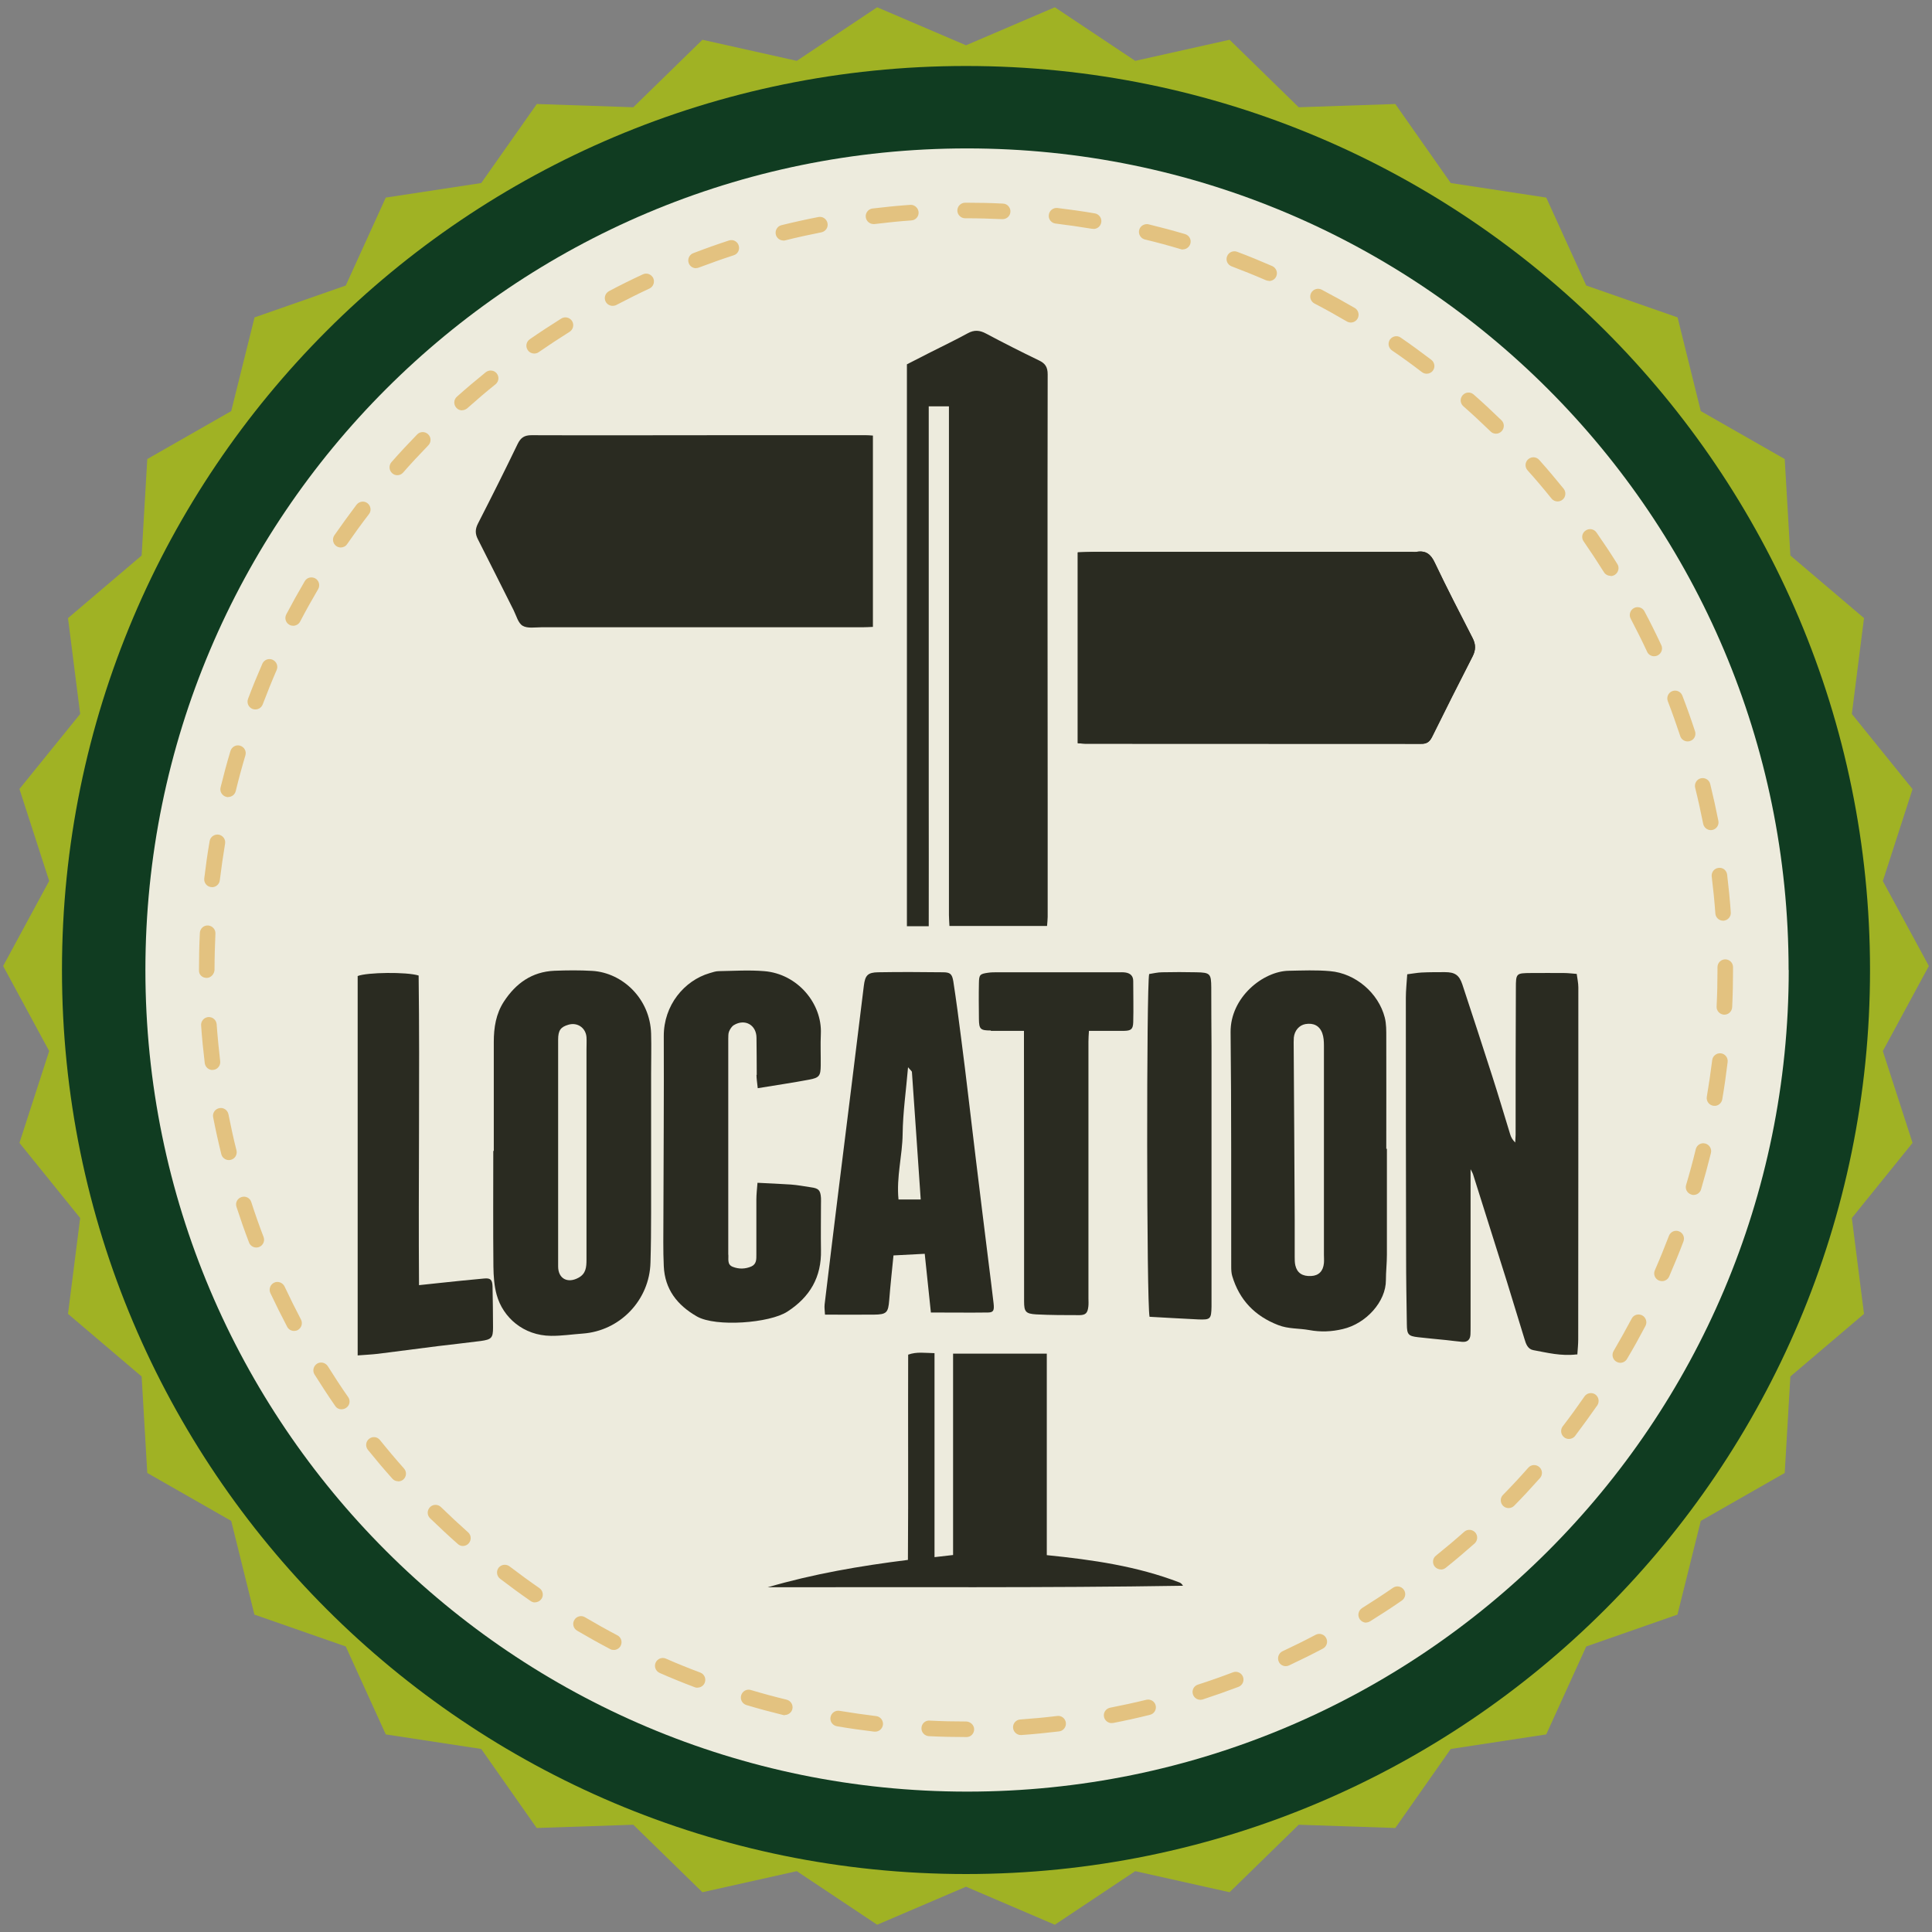 <?xml version="1.0" encoding="UTF-8"?><svg id="Guidebook" xmlns="http://www.w3.org/2000/svg" xmlns:xlink="http://www.w3.org/1999/xlink" viewBox="0 0 154 154"><rect x="0" y="0" width="154" height="154" fill="#808080" stroke="none"/><defs><style>.cls-1{fill:none;}.cls-2{clip-path:url(#clippath);}.cls-3{fill:#edebdd;}.cls-4{fill:#a0b224;}.cls-5{fill:#dca743;}.cls-6{fill:#103c21;}.cls-7{fill:#2a2b21;}.cls-8{clip-path:url(#clippath-1);}.cls-9{clip-path:url(#clippath-4);}.cls-10{clip-path:url(#clippath-3);}.cls-11{clip-path:url(#clippath-2);}.cls-12{opacity:.6;}</style><clipPath id="clippath"><rect class="cls-1" x="15.86" y="16.18" width="122.28" height="122.28"/></clipPath><clipPath id="clippath-1"><path class="cls-7" d="m85.91,59.25v-15.22c.46-.01.89-.04,1.32-.04,8.43,0,16.85,0,25.28,0,.13,0,.26.02.39,0,.75-.13,1.15.18,1.47.87.96,2.02,1.99,4.01,3.01,6,.26.51.26.95,0,1.46-1.09,2.13-2.17,4.27-3.23,6.42-.2.4-.43.56-.88.55-8.92-.01-17.83,0-26.75-.01-.18,0-.35-.02-.6-.04"/></clipPath><clipPath id="clippath-2"><path class="cls-1" d="m69.58,34.73v15.24c-.29.01-.56.03-.83.03-8.53,0-17.06,0-25.59,0-.51,0-1.11.11-1.5-.12-.36-.21-.5-.8-.72-1.24-.95-1.88-1.89-3.78-2.85-5.66-.22-.43-.22-.79,0-1.23,1.08-2.11,2.14-4.22,3.17-6.36.25-.51.54-.7,1.11-.7,5.05.02,10.1,0,15.15,0,3.84,0,7.68,0,11.52,0,.15,0,.3.01.54.03"/></clipPath><clipPath id="clippath-3"><path class="cls-1" d="m75.63,32.39h-1.6c0,3.49,0,6.94,0,10.39,0,3.46,0,6.91,0,10.37,0,3.43,0,6.86,0,10.29,0,3.45.01,6.89,0,10.39h-1.74V29.04c.62-.32,1.26-.65,1.9-.97.99-.5,1.99-.98,2.96-1.51.51-.28.95-.24,1.45.03,1.39.74,2.79,1.45,4.2,2.13.51.24.71.53.71,1.12-.02,11.37-.01,22.74,0,34.11,0,3.04,0,6.09,0,9.13,0,.22-.03.45-.05.73h-7.78c-.01-.27-.04-.57-.04-.86,0-5.52,0-11.04,0-16.55,0-7.71,0-15.42,0-23.13v-.87"/></clipPath><clipPath id="clippath-4"><path class="cls-1" d="m75.96,107.9h7.48v16.06c3.66.37,7.2.88,10.58,2.18.11.04.19.13.28.26-11.04.18-22.07.09-33.1.12,3.62-1.06,7.33-1.7,11.17-2.18.04-5.47,0-10.89.02-16.36.68-.25,1.35-.13,2.1-.12v16.26c.54-.06.98-.11,1.48-.17v-16.06Z"/></clipPath></defs><polygon class="cls-4" points="153.75 77 150.08 83.78 152.45 91.1 147.61 97.09 148.58 104.73 142.71 109.72 142.26 117.41 135.57 121.23 133.71 128.7 126.44 131.24 123.25 138.25 115.64 139.41 111.22 145.71 103.52 145.45 98.01 150.83 90.49 149.15 84.08 153.42 77 150.39 69.92 153.42 63.51 149.15 55.99 150.83 50.48 145.45 42.78 145.71 38.36 139.41 30.75 138.25 27.56 131.24 20.28 128.7 18.43 121.23 11.74 117.41 11.29 109.72 5.42 104.73 6.39 97.09 1.55 91.1 3.92 83.78 .25 77 3.92 70.22 1.55 62.89 6.39 56.91 5.42 49.27 11.29 44.28 11.74 36.59 18.43 32.77 20.29 25.3 27.56 22.76 30.75 15.75 38.36 14.59 42.79 8.29 50.48 8.55 55.99 3.17 63.51 4.85 69.92 .58 77 3.61 84.08 .58 90.49 4.85 98.01 3.17 103.52 8.55 111.22 8.29 115.64 14.59 123.25 15.75 126.44 22.76 133.72 25.3 135.57 32.77 142.26 36.59 142.71 44.28 148.58 49.27 147.61 56.91 152.45 62.9 150.08 70.23 153.75 77"/><path class="cls-6" d="m149.06,77.32c0,39.8-32.26,72.06-72.06,72.06S4.94,117.12,4.94,77.32,37.2,5.26,77,5.26s72.06,32.26,72.06,72.06"/><path class="cls-3" d="m142.58,77.32c0,36.17-29.32,65.49-65.49,65.49S11.59,113.49,11.59,77.32,40.91,11.83,77.08,11.83s65.49,29.32,65.49,65.49"/><g class="cls-12"><g class="cls-2"><path class="cls-5" d="m77.05,138.46h-.05c-.98,0-1.98-.02-2.96-.07-.34-.02-.61-.31-.59-.65.01-.35.31-.62.65-.59.96.05,1.94.07,2.9.07.34,0,.65.28.65.62s-.26.62-.6.62m4.32-.16c-.32,0-.59-.25-.62-.58-.02-.34.23-.64.58-.66.98-.07,1.96-.16,2.94-.28.34-.05.65.2.69.54.04.34-.2.65-.54.69-1,.12-2.01.22-3,.29-.01,0-.03,0-.04,0m-11.61-.27s-.05,0-.08,0c-1-.12-2-.26-2.98-.43-.34-.06-.57-.38-.51-.72.06-.34.38-.57.72-.51.96.16,1.95.3,2.92.42.34.04.58.35.54.69-.04.32-.31.55-.62.55m18.85-.68c-.29,0-.55-.21-.61-.5-.07-.34.15-.66.49-.73.97-.19,1.94-.4,2.88-.63.33-.08.67.12.75.45.08.33-.12.67-.46.75-.96.24-1.95.46-2.94.65-.04,0-.08,0-.12,0m-26.04-.62s-.1,0-.15-.02c-.97-.24-1.95-.5-2.91-.79-.33-.1-.52-.44-.42-.78.1-.33.44-.52.77-.42.94.28,1.9.54,2.85.77.33.08.54.42.46.75-.07.28-.32.47-.6.47m33.12-1.21c-.26,0-.51-.17-.59-.43-.11-.33.07-.68.4-.78.94-.3,1.87-.63,2.79-.98.32-.12.68.04.8.36.12.32-.04.68-.36.8-.93.35-1.89.69-2.84,1-.06.02-.13.03-.19.03m-40.09-.96c-.07,0-.15-.01-.22-.04-.93-.35-1.87-.73-2.8-1.14-.31-.14-.46-.5-.32-.82.14-.31.5-.46.82-.32.91.4,1.83.77,2.74,1.11.32.12.48.48.36.8-.09.25-.33.4-.58.4m46.89-1.71c-.24,0-.46-.13-.56-.36-.14-.31-.01-.68.3-.83.88-.41,1.77-.85,2.64-1.31.3-.16.68-.05.84.26.16.3.04.68-.26.84-.89.47-1.8.92-2.7,1.34-.09.04-.17.06-.26.06m-53.56-1.29c-.1,0-.2-.02-.29-.07-.88-.46-1.77-.96-2.64-1.47-.3-.18-.4-.56-.22-.85.17-.3.56-.4.85-.22.85.5,1.72.99,2.58,1.44.31.16.42.54.26.84-.11.21-.33.33-.55.33m59.98-2.18c-.21,0-.41-.11-.53-.3-.18-.29-.09-.67.2-.86.83-.52,1.66-1.06,2.47-1.62.28-.19.67-.12.86.16.2.28.12.67-.16.86-.82.57-1.67,1.12-2.52,1.65-.1.06-.22.1-.33.1m-66.24-1.6c-.12,0-.24-.03-.35-.11-.81-.56-1.63-1.16-2.44-1.78-.27-.21-.32-.6-.12-.87.21-.27.6-.32.87-.12.79.6,1.59,1.19,2.39,1.74.28.2.35.58.16.86-.12.17-.31.27-.51.27m72.2-2.62c-.18,0-.36-.08-.49-.23-.21-.27-.17-.66.1-.87.76-.61,1.52-1.25,2.25-1.9.26-.23.65-.2.88.05.23.26.2.65-.05.88-.75.66-1.52,1.32-2.3,1.94-.11.09-.25.14-.39.14m-77.95-1.88c-.15,0-.29-.05-.41-.16-.75-.66-1.49-1.36-2.21-2.05-.25-.24-.25-.63-.01-.88.24-.25.64-.25.88-.01.7.68,1.43,1.36,2.16,2.01.26.23.28.62.05.88-.12.14-.29.21-.47.21m83.36-3.02c-.16,0-.32-.06-.44-.18-.24-.24-.25-.64,0-.88.69-.7,1.37-1.43,2.01-2.16.23-.26.62-.28.88-.05.26.23.28.62.05.88-.66.74-1.35,1.49-2.05,2.2-.12.12-.28.19-.44.19m-88.53-2.14c-.17,0-.34-.07-.46-.21-.67-.75-1.32-1.52-1.95-2.3-.21-.27-.17-.66.1-.87.27-.22.66-.17.87.1.61.76,1.25,1.52,1.91,2.26.23.26.21.65-.05.88-.12.11-.27.15-.41.15m93.32-3.38c-.13,0-.27-.04-.38-.13-.27-.21-.32-.6-.12-.87.6-.78,1.18-1.58,1.74-2.39.19-.28.58-.35.86-.16.28.2.35.58.16.87-.57.82-1.17,1.64-1.77,2.44-.12.16-.31.24-.49.24m-97.83-2.36c-.2,0-.39-.09-.51-.27-.57-.82-1.12-1.67-1.65-2.51-.18-.29-.09-.67.2-.86.29-.18.67-.09.86.2.52.83,1.06,1.66,1.62,2.46.2.28.13.67-.16.86-.11.08-.23.11-.35.11m101.92-3.7c-.11,0-.21-.03-.32-.09-.3-.17-.39-.56-.22-.85.5-.86.99-1.73,1.44-2.58.16-.31.53-.42.84-.26.3.16.42.54.26.84-.46.87-.95,1.76-1.47,2.63-.12.2-.32.31-.54.31m-105.71-2.54c-.22,0-.44-.12-.55-.33-.46-.88-.91-1.78-1.34-2.69-.14-.31-.01-.68.3-.83.31-.15.68,0,.83.3.42.89.86,1.78,1.31,2.64.16.3.04.68-.26.84-.09.05-.19.07-.29.07m109.04-3.97c-.08,0-.17-.02-.25-.05-.32-.14-.46-.5-.32-.82.4-.91.77-1.83,1.12-2.74.12-.32.48-.49.8-.36.32.12.48.48.36.8-.35.93-.74,1.87-1.14,2.8-.1.23-.33.37-.57.37m-112.05-2.68c-.25,0-.49-.15-.58-.4-.36-.93-.69-1.89-1-2.84-.11-.33.07-.68.4-.78.33-.11.68.07.78.4.3.93.63,1.87.98,2.78.12.32-.04.68-.36.8-.07.03-.15.04-.22.04m114.57-4.19c-.06,0-.12,0-.18-.03-.33-.1-.52-.44-.42-.77.28-.94.54-1.9.77-2.85.08-.33.42-.54.75-.45.33.08.54.42.46.75-.24.97-.51,1.95-.79,2.91-.08.27-.33.44-.6.44m-116.75-2.78c-.28,0-.53-.19-.6-.47-.24-.97-.46-1.96-.65-2.94-.07-.34.15-.66.49-.73.33-.07.66.15.73.49.19.96.4,1.93.64,2.88.08.33-.12.67-.45.75-.05.01-.1.02-.15.02m118.41-4.33s-.07,0-.1,0c-.34-.06-.57-.38-.51-.72.16-.96.31-1.95.43-2.92.04-.34.36-.58.69-.54.34.04.58.35.54.69-.12,1-.26,2-.43,2.98-.05.3-.32.52-.61.52m-119.73-2.86c-.31,0-.58-.23-.62-.55-.12-.99-.22-2-.29-3-.03-.34.23-.64.57-.67.35-.02.64.23.67.58.07.98.17,1.97.28,2.94.04.34-.2.65-.54.69-.03,0-.05,0-.08,0m120.52-4.4s-.02,0-.03,0c-.34-.02-.61-.31-.59-.65.05-.98.07-1.97.07-2.95v-.19c0-.34.28-.62.62-.62s.62.28.62.62v.19c0,1-.02,2.01-.07,3.01-.02.33-.29.59-.62.59m-120.97-2.93c-.34,0-.62-.23-.62-.58v-.1c0-.96.02-1.94.07-2.91.02-.34.3-.61.65-.59.34.02.61.31.59.65-.04.95-.07,1.91-.07,2.86,0,.34-.28.67-.62.67m120.87-4.56c-.32,0-.6-.25-.62-.58-.07-.98-.17-1.97-.29-2.94-.04-.34.2-.65.54-.69.35-.05.65.2.69.54.12.99.22,2,.29,3,.03.34-.23.64-.57.67-.02,0-.03,0-.05,0m-120.45-2.68s-.05,0-.07,0c-.34-.04-.58-.35-.54-.69.12-1,.26-2,.43-2.98.06-.34.38-.56.72-.51.34.06.57.38.51.72-.16.96-.3,1.95-.42,2.92-.04.32-.31.55-.62.55m119.47-4.55c-.29,0-.55-.21-.61-.5-.19-.95-.4-1.92-.64-2.88-.08-.33.12-.67.45-.75.33-.08.67.12.75.45.24.98.46,1.97.65,2.94.07.34-.15.66-.49.73-.04,0-.08.01-.12.01m-118.17-2.63s-.1,0-.15-.02c-.33-.08-.54-.42-.46-.75.24-.97.5-1.95.79-2.91.1-.33.45-.52.77-.42.33.1.52.44.42.77-.28.94-.54,1.9-.77,2.85-.07.28-.32.47-.6.47m116.33-4.43c-.26,0-.51-.17-.59-.43-.31-.93-.64-1.87-.99-2.78-.12-.32.04-.68.36-.8.32-.12.68.04.8.36.36.93.7,1.89,1.01,2.84.11.33-.07.68-.4.78-.06.02-.13.03-.19.03m-114.17-2.55c-.07,0-.15-.01-.22-.04-.32-.12-.48-.48-.36-.8.35-.94.74-1.88,1.14-2.8.14-.32.5-.46.82-.32.31.14.46.5.32.82-.39.9-.76,1.82-1.11,2.74-.1.25-.33.4-.58.4m111.49-4.24c-.23,0-.46-.13-.56-.36-.41-.89-.86-1.77-1.31-2.64-.16-.3-.04-.68.26-.84.3-.16.68-.05.84.26.47.88.92,1.79,1.34,2.69.15.31.01.68-.3.83-.08.04-.17.06-.26.06m-108.49-2.43c-.1,0-.2-.02-.29-.07-.31-.16-.42-.54-.26-.84.47-.89.96-1.77,1.47-2.64.17-.3.55-.39.85-.22.29.17.39.55.22.85-.5.85-.98,1.71-1.44,2.59-.11.21-.33.33-.55.33m105.01-3.98c-.21,0-.41-.1-.53-.29-.52-.83-1.07-1.66-1.62-2.46-.2-.28-.13-.67.16-.86.28-.2.67-.13.87.16.57.82,1.13,1.66,1.66,2.51.18.29.09.67-.2.86-.1.06-.22.1-.33.1m-101.23-2.28c-.12,0-.25-.04-.35-.11-.28-.19-.35-.58-.16-.86.57-.82,1.17-1.64,1.77-2.44.21-.27.6-.33.87-.12.27.21.33.6.12.87-.6.78-1.18,1.58-1.74,2.39-.12.18-.31.27-.51.27m96.99-3.67c-.18,0-.36-.08-.48-.23-.61-.76-1.25-1.52-1.91-2.25-.23-.26-.21-.65.05-.88.26-.23.65-.21.88.05.67.75,1.32,1.52,1.95,2.3.21.27.17.66-.09.87-.11.09-.25.14-.39.14m-92.49-2.09c-.15,0-.29-.05-.41-.16-.26-.23-.28-.62-.06-.88.66-.75,1.35-1.49,2.05-2.21.24-.25.63-.25.88-.01.25.24.25.63.01.88-.69.71-1.36,1.43-2.01,2.17-.12.14-.29.21-.47.21m87.58-3.31c-.16,0-.31-.06-.43-.18-.7-.68-1.43-1.36-2.17-2.01-.26-.23-.28-.62-.05-.88.23-.26.62-.28.88-.05.75.66,1.49,1.35,2.21,2.05.25.24.25.63.01.88-.12.12-.28.19-.44.19m-82.42-1.86c-.17,0-.34-.07-.46-.21-.23-.26-.21-.65.05-.88.75-.67,1.52-1.32,2.3-1.95.27-.21.66-.17.87.09.22.27.17.66-.09.87-.76.61-1.52,1.26-2.25,1.91-.12.1-.26.16-.41.16m76.88-2.91c-.13,0-.26-.04-.38-.13-.77-.59-1.58-1.18-2.39-1.73-.28-.2-.35-.58-.16-.86.2-.28.58-.36.86-.16.83.57,1.65,1.17,2.44,1.77.27.21.33.6.12.87-.12.16-.31.24-.49.24m-71.14-1.61c-.2,0-.39-.09-.51-.27-.2-.28-.13-.67.16-.87.82-.57,1.67-1.12,2.51-1.65.29-.18.67-.09.86.2.18.29.09.68-.2.86-.83.52-1.66,1.07-2.46,1.62-.11.08-.23.11-.35.11m65.08-2.47c-.11,0-.22-.03-.32-.09-.84-.49-1.71-.98-2.58-1.43-.3-.16-.42-.53-.26-.84.16-.3.54-.42.84-.26.89.47,1.78.96,2.64,1.46.29.17.39.56.22.85-.12.2-.32.31-.54.31m-58.84-1.33c-.22,0-.44-.12-.55-.33-.16-.3-.04-.68.26-.84.88-.47,1.79-.92,2.7-1.34.31-.15.68-.01.83.3.14.31.01.68-.3.83-.89.41-1.77.86-2.64,1.31-.09.05-.19.07-.29.07m52.32-1.99c-.08,0-.17-.02-.25-.05-.9-.39-1.82-.76-2.74-1.11-.32-.12-.49-.48-.36-.8.12-.32.48-.48.8-.36.94.35,1.88.74,2.8,1.14.31.14.46.5.32.82-.1.23-.33.37-.57.37m-45.68-1.02c-.25,0-.49-.15-.58-.4-.12-.32.04-.68.36-.8.94-.36,1.89-.7,2.84-1.01.33-.11.68.07.78.4.11.33-.07.68-.4.78-.93.3-1.87.64-2.78.98-.07.03-.15.04-.22.04m38.81-1.48c-.06,0-.12,0-.18-.03-.93-.28-1.89-.54-2.85-.77-.33-.08-.54-.42-.46-.75.08-.33.42-.53.75-.46.98.24,1.96.5,2.91.78.33.1.52.44.42.77-.08.27-.33.45-.6.45m-31.84-.71c-.28,0-.53-.19-.6-.47-.08-.33.12-.67.45-.75.97-.24,1.96-.46,2.94-.65.34-.07.66.15.73.49.07.34-.15.66-.49.73-.96.19-1.93.4-2.88.64-.05.01-.1.02-.15.02m24.72-.94s-.07,0-.1,0c-.97-.16-1.95-.3-2.92-.42-.34-.04-.59-.35-.54-.69.04-.34.35-.59.69-.55.99.12,2,.26,2.98.43.34.06.57.38.51.72-.05.3-.31.52-.61.52m-17.54-.39c-.31,0-.58-.23-.62-.55-.04-.34.2-.65.54-.69.99-.12,2-.22,3-.29.33-.03.64.23.67.58.03.34-.23.64-.57.66-.98.07-1.97.17-2.94.29-.03,0-.05,0-.08,0m10.28-.39h-.03c-.93-.04-1.87-.07-2.81-.07h-.14c-.34,0-.62-.28-.62-.62s.28-.62.62-.62h.14c.96,0,1.93.02,2.88.07.34.01.61.31.59.65-.01.33-.29.59-.62.59"/></g></g><path class="cls-7" d="m85.91,59.25v-15.22c.46-.01.89-.04,1.32-.04,8.43,0,16.85,0,25.28,0,.13,0,.26.02.39,0,.75-.13,1.15.18,1.47.87.96,2.02,1.99,4.01,3.01,6,.26.51.26.95,0,1.46-1.09,2.13-2.17,4.27-3.23,6.42-.2.4-.43.56-.88.55-8.92-.01-17.83,0-26.75-.01-.18,0-.35-.02-.6-.04"/><g class="cls-8"><rect class="cls-7" x="85.6" y="43.55" width="32.35" height="16.06"/></g><g class="cls-11"><rect class="cls-7" x="37.55" y="34.39" width="32.34" height="16.04"/></g><g class="cls-10"><rect class="cls-7" x="71.96" y="25.97" width="11.85" height="48.16"/></g><path class="cls-7" d="m125.68,107.96c-1.27.15-2.36-.14-3.46-.34-.44-.08-.59-.5-.7-.88-.48-1.53-.93-3.07-1.41-4.6-.89-2.84-1.79-5.69-2.69-8.53-.05-.15-.14-.28-.2-.41,0,1.29,0,2.58,0,3.87,0,2.87,0,5.74,0,8.62,0,.23,0,.45-.01.68-.02.41-.23.62-.65.59-.42-.04-.84-.09-1.26-.14-.75-.08-1.51-.14-2.26-.23-.79-.09-.89-.22-.9-1.02-.03-1.86-.06-3.72-.06-5.58-.02-6.81-.02-13.63-.02-20.44,0-.61.07-1.23.11-1.89.42-.05.78-.12,1.14-.14.62-.03,1.24-.03,1.86-.03.8,0,1.14.23,1.39.97.8,2.43,1.6,4.86,2.38,7.3.5,1.55.96,3.11,1.44,4.67.07.23.19.44.4.64,0-.21.03-.42.03-.62,0-3.89,0-7.77.02-11.66,0-1.22.02-1.22,1.22-1.23.87,0,1.75-.01,2.62,0,.31,0,.61.04,1.01.07.05.38.13.73.13,1.08,0,9.35,0,18.7-.01,28.05,0,.39-.04.77-.07,1.21"/><path class="cls-7" d="m39.36,91.76c0-2.9,0-5.8,0-8.7,0-1.15.17-2.25.81-3.23.95-1.45,2.23-2.37,4.01-2.45,1.01-.04,2.03-.05,3.04.01,2.4.15,4.6,2.21,4.68,5,.03,1.07,0,2.14,0,3.21,0,3.69,0,7.38,0,11.06,0,1.32-.01,2.65-.05,3.97-.07,3-2.43,5.46-5.41,5.67-.84.06-1.68.19-2.52.18-2.19-.02-3.83-1.46-4.33-3.27-.2-.72-.25-1.5-.26-2.26-.03-3.07-.01-6.14-.01-9.21h.04m5.13.08h0c0,3.04,0,6.08,0,9.13,0,.98.76,1.37,1.62.9.6-.32.64-.85.64-1.44,0-5.58,0-11.15,0-16.73,0-.34.02-.68,0-1.01-.06-.75-.73-1.2-1.44-.99-.62.18-.82.45-.82,1.19,0,2.99,0,5.97,0,8.96"/><path class="cls-7" d="m110.55,91.57c0,2.82,0,5.63,0,8.45,0,.67-.08,1.35-.08,2.02.01,1.7-1.57,3.47-3.44,3.9-.88.21-1.76.25-2.67.08-.82-.15-1.67-.08-2.48-.4-1.86-.72-3.09-2-3.66-3.91-.07-.24-.08-.5-.08-.75-.01-6.22.02-12.45-.05-18.67-.03-2.8,2.6-4.88,4.64-4.91,1.1-.02,2.2-.07,3.29.03,2.02.17,3.86,1.74,4.36,3.7.13.51.12,1.06.12,1.59.01,2.96,0,5.91,0,8.87.02,0,.03,0,.05,0m-5.02.14c0-2.79,0-5.58,0-8.36,0-.33-.02-.69-.13-.99-.22-.61-.71-.84-1.35-.73-.49.09-.86.51-.92,1.07-.02.25-.01.51-.01.76.03,4.59.06,9.18.08,13.77,0,.99,0,1.97,0,2.96,0,.22,0,.45.05.67.14.61.57.89,1.27.85.6-.03.95-.39,1.01-1.03.02-.22,0-.45,0-.68,0-2.76,0-5.52,0-8.28"/><g class="cls-9"><rect class="cls-7" x="60.88" y="107.43" width="33.72" height="19.44"/></g><path class="cls-7" d="m74.2,104.61c-.17-1.59-.33-3.11-.49-4.67-.83.04-1.63.08-2.49.13-.12,1.22-.25,2.39-.34,3.56-.08,1-.2,1.15-1.23,1.16-1.26.01-2.53,0-3.89,0-.01-.28-.06-.55-.03-.81.36-2.99.72-5.97,1.09-8.95.34-2.73.68-5.47,1.02-8.2.34-2.76.68-5.52,1.02-8.28.1-.8.31-1.04,1.14-1.05,1.72-.03,3.43-.02,5.15,0,.59,0,.74.13.84.73.23,1.5.43,3,.62,4.51.21,1.59.4,3.18.59,4.77.2,1.62.38,3.24.58,4.85.33,2.73.67,5.46,1.01,8.2.14,1.11.28,2.23.41,3.34.06.55-.01.71-.43.72-1.49.02-2.97,0-4.57,0Zm-.81-9c-.24-3.45-.46-6.8-.7-10.15,0-.08-.12-.16-.31-.39-.16,1.89-.41,3.6-.43,5.31-.02,1.73-.51,3.44-.33,5.23h1.77Z"/><path class="cls-7" d="m60.32,85.69c-.01-.98,0-1.97-.02-2.96,0-1.03-.92-1.55-1.8-1.02-.17.1-.31.32-.39.52-.07.17-.05.39-.06.58,0,5.66,0,11.32,0,16.97,0,.06,0,.11,0,.17.05.37-.13.84.36,1.03.49.19.99.18,1.48-.03.42-.19.4-.58.4-.94,0-1.46,0-2.93,0-4.39,0-.41.05-.83.09-1.34.94.05,1.81.08,2.67.14.53.04,1.06.14,1.59.22.61.08.76.23.8.85.01.17,0,.34,0,.51,0,1.21-.02,2.42,0,3.63.05,2.16-.87,3.75-2.68,4.92-1.41.92-5.7,1.24-7.2.39-1.59-.91-2.57-2.18-2.65-4.02-.06-1.26-.03-2.53-.03-3.8.01-4.84.05-9.68.03-14.53-.01-2.47,1.64-4.43,3.65-5.02.24-.07.49-.16.73-.16,1.21-.02,2.42-.1,3.62,0,2.66.21,4.63,2.58,4.52,5-.04.84,0,1.69-.01,2.53-.01.81-.11.97-.93,1.12-1.32.25-2.64.44-4.09.68-.05-.46-.1-.77-.1-1.07Z"/><path class="cls-7" d="m28.51,77.8c.74-.3,3.92-.34,4.86-.04.1,8.17-.03,16.38.03,24.68.57-.06,1.04-.11,1.5-.16,1.23-.13,2.46-.26,3.69-.37.51-.05.65.1.67.62.02,1.1.04,2.2.04,3.29,0,.82-.12.95-.97,1.07-1.14.15-2.29.27-3.43.41-1.59.2-3.17.41-4.76.61-.5.06-1,.08-1.63.13v-30.25Z"/><path class="cls-7" d="m78.97,82.14c-.83,0-.93-.11-.94-.92-.01-.96-.02-1.92,0-2.87.01-.65.08-.72.71-.81.25-.04.5-.04.76-.04,3.21,0,6.42,0,9.63,0,.2,0,.4-.01.59.02.37.06.61.26.61.68,0,1.1.03,2.2,0,3.29-.02.56-.18.67-.75.68-.9,0-1.79,0-2.78,0-.02.32-.04.59-.04.86,0,6.81,0,13.63,0,20.45,0,.23.02.45-.01.68-.06.5-.21.66-.69.67-1.15,0-2.31,0-3.46-.06-.85-.05-.97-.22-.97-1.04,0-6.65,0-13.29-.01-19.94,0-.5,0-1,0-1.62-.95,0-1.79,0-2.63,0Z"/><path class="cls-7" d="m91.63,104.95c-.24-1.1-.25-26.38-.03-27.31.33-.05.68-.14,1.04-.14.9-.02,1.8-.02,2.7,0,1.13.02,1.2.11,1.21,1.21,0,1.55.01,3.1.02,4.65,0,6.73,0,13.46,0,20.2,0,.2,0,.39,0,.59-.02.99-.08,1.06-1.07,1.02-1.29-.06-2.57-.14-3.88-.21"/></svg>